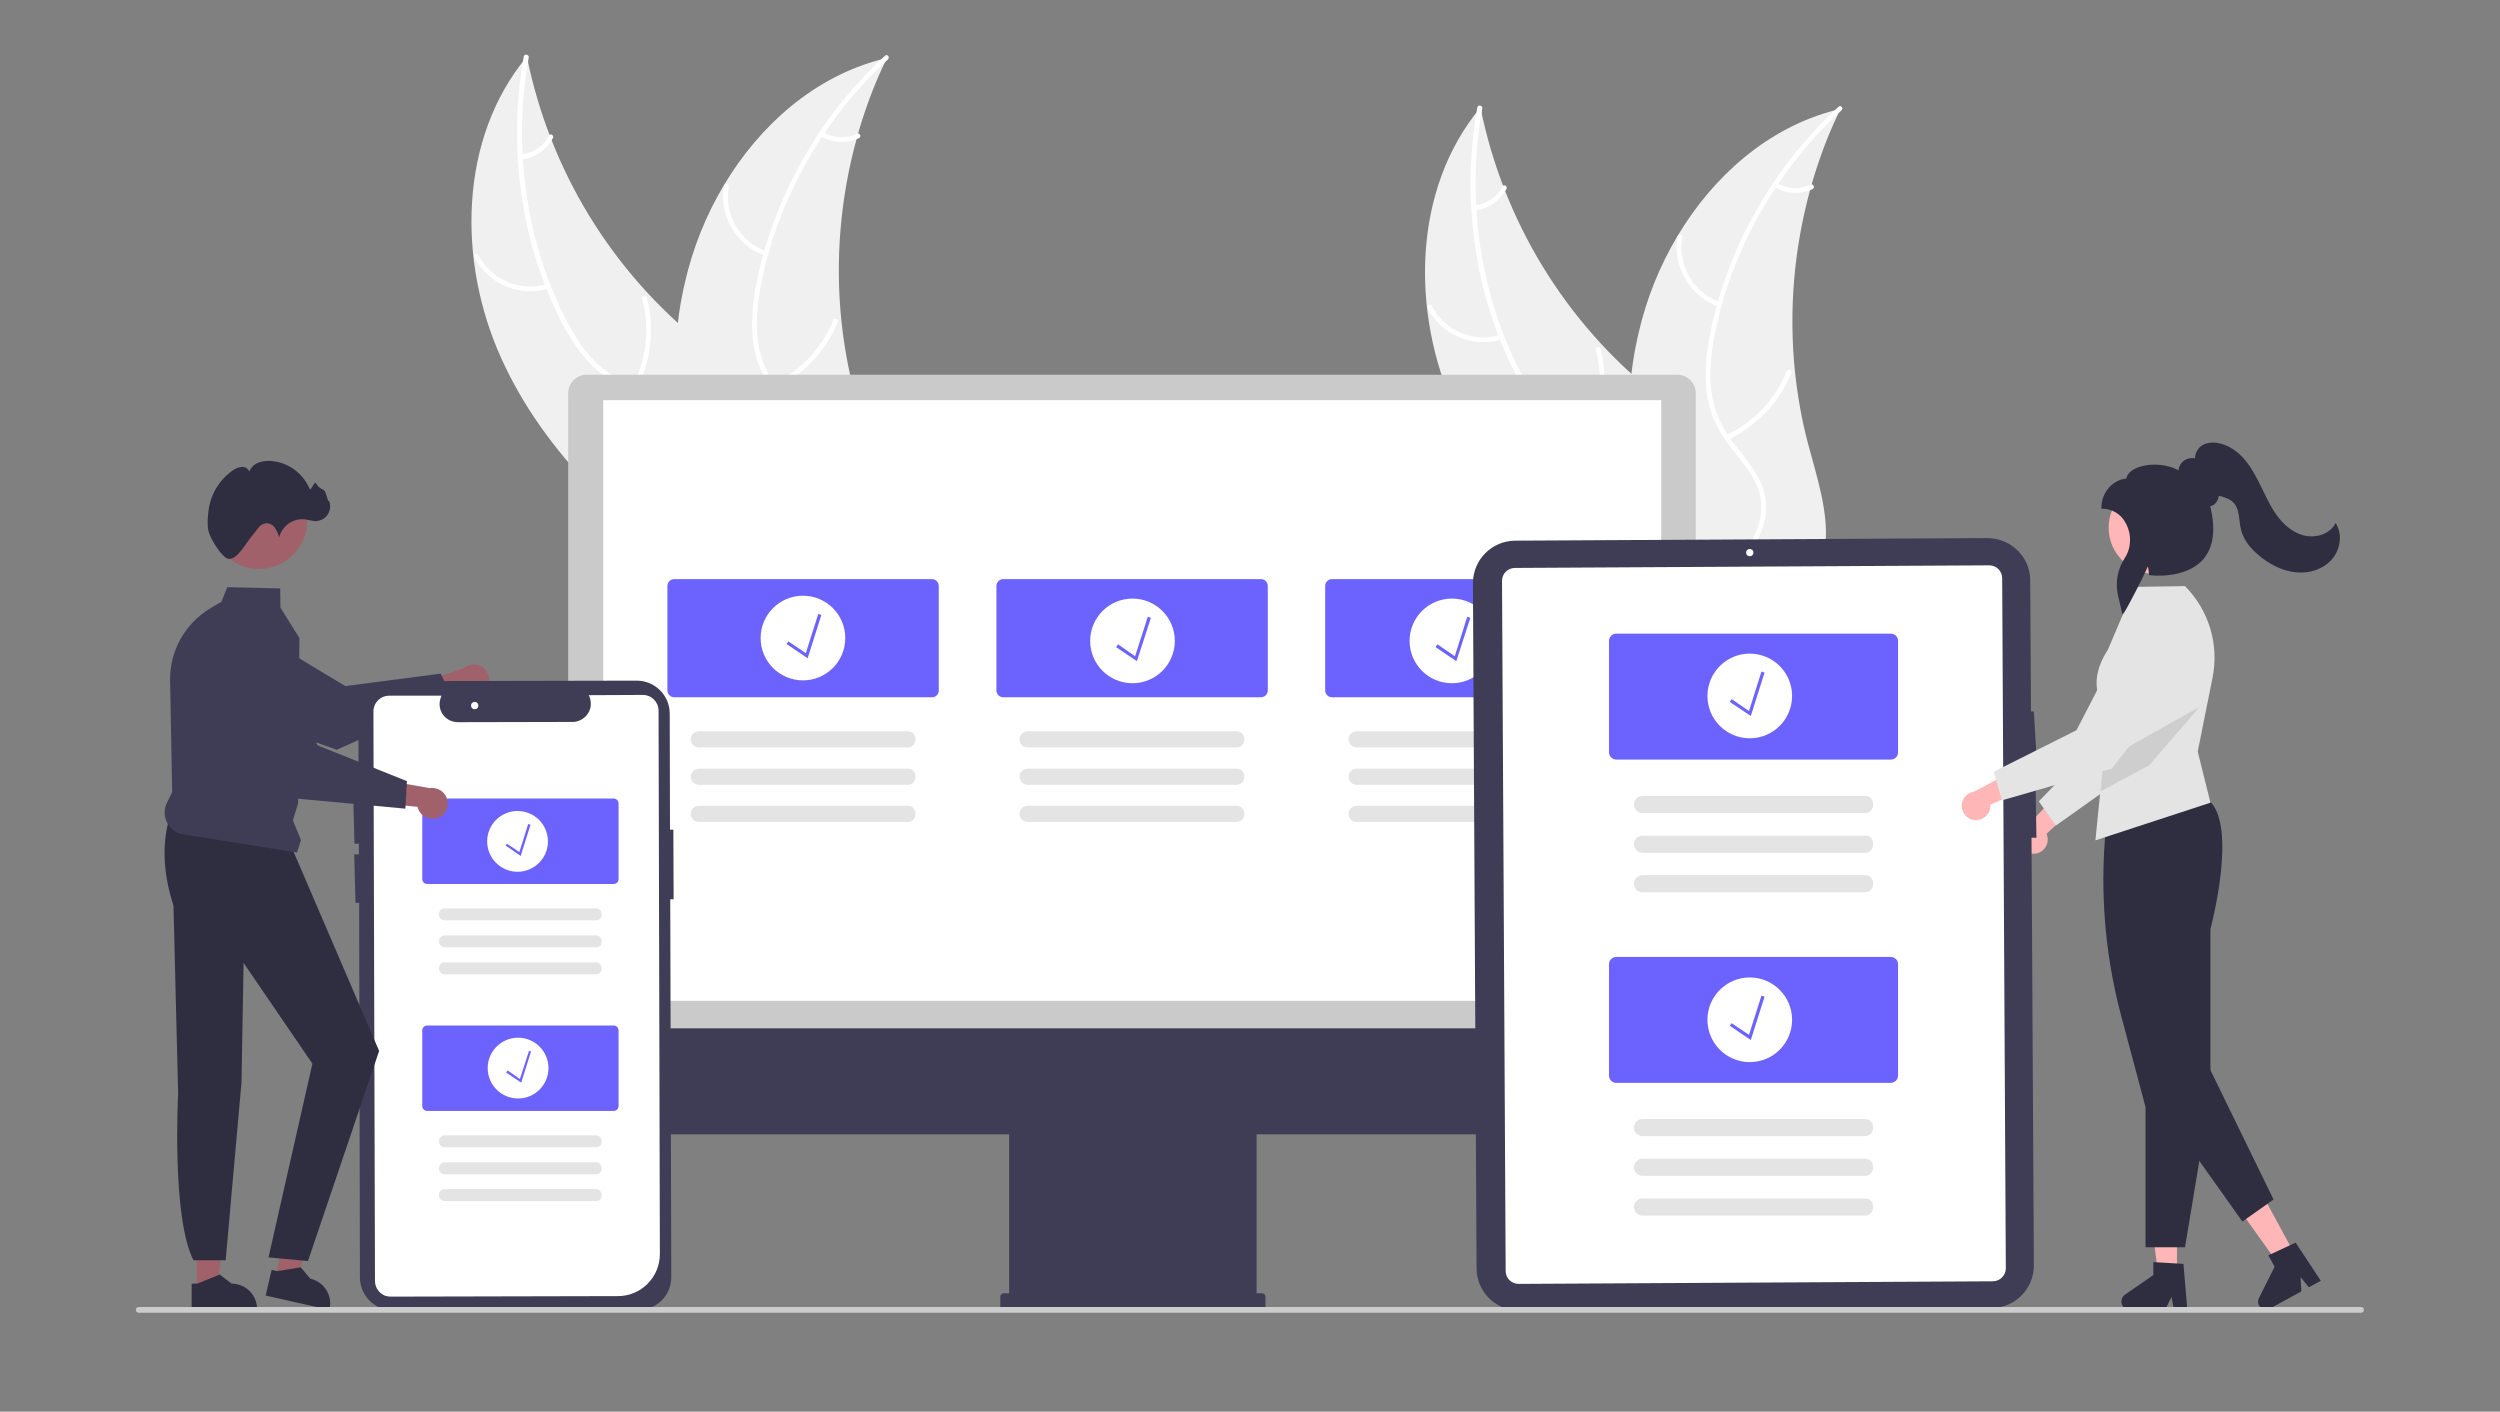 <?xml version="1.0" encoding="utf-8"?>
<!-- Generator: Adobe Illustrator 27.6.1, SVG Export Plug-In . SVG Version: 6.00 Build 0)  -->
<svg version="1.1" id="Layer_1" xmlns="http://www.w3.org/2000/svg" xmlns:xlink="http://www.w3.org/1999/xlink" x="0px" y="0px"
	 viewBox="0 0 962.7 543.6" style="enable-background:new 0 0 962.7 543.6;" xml:space="preserve">
<rect x="0" y="0" width="962.7" height="543.6" fill="#808080" stroke="none"/>
<style type="text/css">
	.st0{fill:#FFB6B6;}
	.st1{fill:#E4E4E4;}
	.st2{fill:#2F2E41;}
	.st3{opacity:0.1;enable-background:new    ;}
	.st4{fill:#A0616A;}
	.st5{fill:#3F3D56;}
	.st6{fill:#F0F0F0;}
	.st7{fill:#FFFFFF;}
	.st8{fill:#CACACA;}
	.st9{fill:#6C63FF;}
	.st10{fill:#CCCCCC;}
</style>
<path class="st0" d="M784.4,328.6c2.9-0.7,4.7-3.7,4-6.6c-0.1-0.3-0.2-0.6-0.3-0.9l14.2-13.3l-9.8-2.4l-12,12.9
	c-2.7,1.4-3.7,4.7-2.3,7.4C779.4,328.1,781.9,329.2,784.4,328.6L784.4,328.6z"/>
<path class="st1" d="M791.7,317.9l-6.6-9.3l24.8-25.7l5.8-40.5c1.1-7.5,8-12.8,15.6-11.7c0.8,0.1,1.7,0.3,2.5,0.6l0,0
	c7.2,2.4,11.1,10.2,8.6,17.4l-14.7,43.6L791.7,317.9z"/>
<polygon class="st0" points="838.3,490.4 831,490.4 827.5,462.1 838.3,462.1 "/>
<path class="st2" d="M842.3,504.3h-5.2l-0.9-4.9l-2.4,4.9h-13.8c-1.7,0-3.1-1.4-3.1-3.1c0-1,0.5-2,1.3-2.6l11-7.6v-5l11.6,0.7
	L842.3,504.3z"/>
<polygon class="st0" points="883.6,482.9 877.1,486.4 860.5,463.2 870.1,458 "/>
<path class="st2" d="M893.7,493.2l-4.6,2.5l-3.2-3.9l0.3,5.5l-12.1,6.6c-1.5,0.8-3.4,0.3-4.2-1.2c-0.5-0.9-0.5-2,0-2.9l6-12
	l-2.4-4.4l10.5-4.9L893.7,493.2z"/>
<path class="st2" d="M841.4,480.3h-15.2v-54l-9.4-35.2c-6.7-25.2-8.5-51.4-5.3-77.3l0-0.1l0.1-0.1c0.2-0.2,24.3-20.1,39.5-4.9
	c10.2,10.2,0.6,47.1,0.1,49.1v63.5L841.4,480.3z"/>
<path class="st1" d="M841.4,225.7L841.4,225.7L822,226l-10.3,24.2c-9.6,14.8-0.4,23.3,0.2,24.6L810,293l-1.2,11.7l-1.9,18.9
	l44.3-14.5l-4.9-19.7L852,261C854.6,248.2,850.6,235,841.4,225.7z"/>
<polygon class="st2" points="832.4,426.6 863.5,470.4 875.5,461.9 849.4,408.4 "/>
<circle class="st0" cx="829.8" cy="203.2" r="17.8"/>
<polygon class="st3" points="847,272.2 827.6,294.7 808.9,304.7 810,293 821,286.8 "/>
<path class="st2" d="M817.3,236.6l-1.7-7.3c-1.1-5-0.2-10.2,2.6-14.4c2.6-4,2.7-9.2,0.4-13.4c-1.7-3.4-5.2-5.6-9-5.6h-0.4v-0.4
	c0-6.4,5-10.9,9.6-11.2c0.2-1.3,1.1-2.5,2.8-3.5c3.9-2.3,11.5-2.8,17.3,0.3c0.2-2,1.5-3.7,3.4-4.4c0.9-0.3,2-0.4,2.9-0.2
	c0.1-1.6,0.7-3.1,1.9-4.3c1.6-1.5,4.1-2.1,7-1.6c3.9,0.7,7.8,3.2,10.8,7c2.7,3.4,4.6,7.4,6.5,11.2c1.8,3.8,3.7,7.7,6.4,11
	c3,3.6,6.6,6,10.4,6.6c4.3,0.7,8.8-1,10.8-4.3l0.4-0.7l0.4,0.7c2.3,4.2,1.3,10-2.2,13.7c-3.2,3.4-8.2,5.1-13.4,4.6
	c-4.4-0.4-8.9-2.3-13.2-5.6c-4.3-3.3-7-6.8-8-10.7c-0.3-1.2-0.5-2.4-0.6-3.6c-0.3-2.5-0.6-4.9-2.1-6.7c-1.4-1.6-3.6-2.3-5.5-2.8
	l-0.4-0.1c-0.1,1.4-0.9,2.8-2.1,3.6c-0.4,0.2-0.7,0.4-1.2,0.4c2.2,9,1.3,15.9-2.7,20.5c-6.8,7.7-20,6.2-20.5,6.1l-0.4,0l0-0.4
	c0-1-0.2-2-0.4-3c-1.9,4.5-8.2,16.5-9.1,17.7L817.3,236.6z"/>
<path class="st4" d="M187.1,265.4c-2,2.6-5.7,3.1-8.3,1.1c-0.3-0.2-0.5-0.4-0.8-0.7l-19.2,8.4l1.9-10.7l18-6.3
	c2.6-2.1,6.3-1.7,8.3,0.9C188.7,260.2,188.8,263.3,187.1,265.4L187.1,265.4z"/>
<path class="st5" d="M174.3,268.8l-44.6,19.9l-0.1,0l-50.9-18.1c-7.9-4.1-11.2-13.6-7.5-21.7l0,0c3.8-8.4,13.7-12.2,22.2-8.4
	c0.6,0.3,1.2,0.6,1.7,0.9l37.9,22.8l36.7-4.8L174.3,268.8z"/>
<path class="st6" d="M193,137.9c-16.9-37.3-16.3-84.6,9.9-116.1c8.8,43.7,32.7,82.9,67.6,110.6c13.5,10.6,29.6,21.1,33.3,37.9
	c2.3,10.4-1,21.5-6.6,30.6c-5.6,9.1-13.4,16.6-21.2,24l-0.9,2.5C241.4,203.9,209.8,175.2,193,137.9z"/>
<path class="st7" d="M203.6,22.2c-6,33-1.5,68.2,13.1,98.4c3.2,6.5,6.9,12.9,12,18.2c5,5.1,11.2,8.7,18.1,10.6
	c6.4,1.9,13.1,3,18.9,6.4c6.1,3.6,9.9,9.5,11.4,16.4c1.8,8.4,0.5,16.9-1.1,25.2c-1.7,9.2-3.7,18.8-1.2,28c0.3,1.1-1.5,1.5-1.8,0.4
	c-4.4-16.1,4.1-32,3-48.2c-0.6-7.6-3.4-15-9.9-19.4c-5.7-3.8-12.6-5-19.1-6.9c-6.8-1.9-12.9-4.8-18.1-9.7c-5.3-5-9.3-11.2-12.7-17.6
	c-7.4-14.6-12.5-30.3-15-46.5c-3-18.5-2.8-37.3,0.5-55.8C202.1,20.5,203.8,21.1,203.6,22.2L203.6,22.2z"/>
<path class="st7" d="M211.5,111c-11.3,3.6-23.5-1.5-28.9-12c-0.5-1,1.1-1.9,1.6-0.9c5,9.8,16.4,14.6,26.9,11.1
	C212.2,108.9,212.6,110.6,211.5,111L211.5,111z"/>
<path class="st7" d="M243.5,148.8c5.5-10.4,6.8-22.5,3.8-33.8c-0.3-1.1,1.5-1.5,1.8-0.4c3.1,11.8,1.7,24.4-4,35.2
	C244.5,150.8,242.9,149.8,243.5,148.8L243.5,148.8z"/>
<path class="st7" d="M200.7,59.5c4.6-0.5,8.6-3.2,10.7-7.3c0.5-1,2.1-0.1,1.5,1c-2.4,4.5-6.8,7.6-11.9,8.1c-0.5,0.1-1-0.2-1.1-0.7
	C199.9,60.1,200.2,59.6,200.7,59.5z"/>
<path class="st6" d="M341.6,22.1c-0.3,0.7-0.6,1.3-0.9,2c-4.2,8.8-7.6,18-10.3,27.4c-0.2,0.7-0.4,1.5-0.6,2.2
	c-6.2,22.7-8.2,46.4-5.8,69.8c1,9.3,2.6,18.6,5,27.6c3.3,12.5,7.8,25.8,6.8,38.3c-0.1,1.3-0.3,2.6-0.5,3.9l-57,34.8
	c-0.2,0-0.3,0-0.5,0.1l-2.2,1.5c-0.2-0.5-0.3-0.9-0.5-1.4c-0.1-0.3-0.2-0.5-0.3-0.8c-0.1-0.2-0.1-0.4-0.2-0.5c0-0.1,0-0.1,0-0.2
	c-0.1-0.2-0.1-0.3-0.2-0.5c-0.8-2.7-1.7-5.4-2.5-8.1c0,0,0,0,0,0c-6.2-20.6-10.7-41.8-11.8-63.1c0-0.6-0.1-1.3-0.1-1.9
	c-0.5-9.6-0.1-19.2,1-28.7c0.6-5.2,1.5-10.4,2.7-15.5c3-13.3,8.1-26,15-37.6c13.9-23.3,35-41.9,60.9-48.6
	C340.3,22.4,340.9,22.3,341.6,22.1z"/>
<path class="st7" d="M341.9,22.9c-24.7,22.7-42.3,53.5-48.8,86.4c-1.4,7.1-2.2,14.5-1.3,21.7c0.9,7.1,3.7,13.7,8.1,19.4
	c4,5.3,8.6,10.3,11.2,16.5c2.7,6.5,2.2,13.6-0.8,19.9c-3.6,7.8-9.8,13.8-16,19.5c-6.9,6.3-14.2,12.7-17.8,21.7
	c-0.4,1.1-2.1,0.3-1.7-0.7c6.2-15.5,22.6-23.1,31.4-36.7c4.1-6.4,6.3-14,3.8-21.4c-2.2-6.5-7-11.6-11.1-17
	c-4.3-5.6-7.4-11.6-8.6-18.6c-1.2-7.2-0.7-14.6,0.5-21.7c2.9-16.2,8.3-31.7,16-46.2c8.7-16.6,20.2-31.5,34-44.2
	C341.7,20.6,342.8,22.1,341.9,22.9z"/>
<path class="st7" d="M294.7,98.5c-11.2-3.9-17.9-15.4-15.9-27c0.2-1.1,2-0.9,1.8,0.3c-1.9,10.9,4.4,21.5,14.8,25.1
	C296.5,97.2,295.8,98.9,294.7,98.5L294.7,98.5z"/>
<path class="st7" d="M297.5,148c10.6-5,19-13.8,23.4-24.7c0.4-1.1,2.1-0.3,1.7,0.7c-4.6,11.3-13.3,20.5-24.4,25.7
	C297.1,150.2,296.5,148.5,297.5,148L297.5,148z"/>
<path class="st7" d="M317.1,50.9c4,2.4,8.8,2.6,13,0.6c1-0.5,1.7,1.2,0.7,1.7c-4.6,2.2-10,1.9-14.4-0.6c-0.4-0.2-0.6-0.7-0.5-1.2
	C316.1,50.9,316.6,50.7,317.1,50.9L317.1,50.9z"/>
<path class="st6" d="M560.2,157.5c-16.9-37.3-16.3-84.6,9.9-116.1c8.8,43.7,32.7,82.9,67.6,110.6c13.5,10.6,29.6,21.1,33.3,37.9
	c2.3,10.4-1,21.5-6.6,30.6c-5.6,9.1-13.4,16.6-21.2,24l-0.9,2.5C608.6,223.5,577,194.8,560.2,157.5z"/>
<path class="st7" d="M570.8,41.8c-6,33-1.5,68.2,13.1,98.4c3.2,6.5,6.9,12.9,12,18.2c5,5.1,11.2,8.7,18.1,10.6
	c6.4,1.9,13.1,3,18.9,6.4c6.1,3.6,9.9,9.5,11.4,16.4c1.8,8.4,0.5,16.9-1.1,25.2c-1.7,9.2-3.7,18.8-1.2,28c0.3,1.1-1.5,1.5-1.8,0.4
	c-4.4-16.1,4.1-32,3-48.2c-0.6-7.6-3.4-15-9.9-19.4c-5.7-3.8-12.6-5-19.1-6.9c-6.8-1.9-12.9-4.8-18.1-9.7c-5.3-5-9.3-11.2-12.7-17.6
	c-7.4-14.6-12.5-30.3-15-46.5c-3-18.5-2.8-37.3,0.5-55.8C569.3,40.1,571,40.7,570.8,41.8L570.8,41.8z"/>
<path class="st7" d="M578.6,130.6c-11.3,3.6-23.5-1.5-28.9-12c-0.5-1,1.1-1.9,1.6-0.9c5,9.8,16.4,14.6,26.9,11.1
	C579.3,128.5,579.7,130.2,578.6,130.6L578.6,130.6z"/>
<path class="st7" d="M610.7,168.4c5.5-10.4,6.8-22.5,3.8-33.8c-0.3-1.1,1.5-1.5,1.8-0.4c3.1,11.8,1.7,24.4-4,35.2
	C611.7,170.4,610.1,169.4,610.7,168.4L610.7,168.4z"/>
<path class="st7" d="M567.9,79.1c4.6-0.5,8.6-3.2,10.7-7.3c0.5-1,2.1-0.1,1.5,1c-2.4,4.5-6.8,7.6-11.9,8.1c-0.5,0.1-1-0.2-1.1-0.7
	C567.1,79.7,567.4,79.2,567.9,79.1z"/>
<path class="st6" d="M708.8,41.7c-0.3,0.7-0.6,1.3-0.9,2c-4.2,8.8-7.6,18-10.3,27.4c-0.2,0.7-0.4,1.5-0.6,2.2
	c-6.2,22.7-8.2,46.4-5.8,69.8c1,9.3,2.6,18.6,5,27.6c3.3,12.5,7.8,25.8,6.8,38.3c-0.1,1.3-0.3,2.6-0.5,3.9l-57,34.8
	c-0.2,0-0.3,0-0.5,0.1l-2.2,1.5c-0.2-0.5-0.3-0.9-0.5-1.4c-0.1-0.3-0.2-0.5-0.3-0.8c-0.1-0.2-0.1-0.4-0.2-0.5c0-0.1,0-0.1,0-0.2
	c-0.1-0.2-0.1-0.3-0.2-0.5c-0.8-2.7-1.7-5.4-2.5-8.1c0,0,0,0,0,0c-6.2-20.6-10.7-41.8-11.8-63.1c0-0.6-0.1-1.3-0.1-1.9
	c-0.5-9.6-0.1-19.2,1-28.7c0.6-5.2,1.5-10.4,2.7-15.5c3-13.3,8.1-26,15-37.6c13.9-23.3,35-41.9,60.9-48.6
	C707.5,42,708.1,41.9,708.8,41.7z"/>
<path class="st7" d="M709.1,42.5c-24.7,22.7-42.3,53.5-48.8,86.4c-1.4,7.1-2.2,14.5-1.3,21.7c0.9,7.1,3.7,13.7,8.1,19.4
	c4,5.3,8.6,10.3,11.2,16.5c2.7,6.5,2.2,13.6-0.8,19.9c-3.6,7.8-9.8,13.8-16,19.5c-6.9,6.3-14.2,12.7-17.8,21.7
	c-0.4,1.1-2.1,0.3-1.7-0.7c6.2-15.5,22.6-23.1,31.4-36.7c4.1-6.4,6.3-14,3.8-21.4c-2.2-6.5-7-11.6-11.1-17
	c-4.3-5.6-7.4-11.6-8.6-18.6c-1.2-7.2-0.7-14.6,0.5-21.7c2.9-16.2,8.3-31.7,16-46.2c8.7-16.6,20.2-31.5,34-44.2
	C708.9,40.3,710,41.7,709.1,42.5z"/>
<path class="st7" d="M661.9,118.1c-11.2-3.9-17.9-15.4-15.9-27c0.2-1.1,2-0.9,1.8,0.3c-1.9,10.9,4.4,21.5,14.8,25.1
	C663.7,116.8,663,118.5,661.9,118.1L661.9,118.1z"/>
<path class="st7" d="M664.7,167.6c10.6-5,19-13.8,23.4-24.7c0.4-1.1,2.1-0.3,1.7,0.7c-4.6,11.3-13.3,20.5-24.4,25.7
	C664.3,169.8,663.6,168.1,664.7,167.6L664.7,167.6z"/>
<path class="st7" d="M684.3,70.5c4,2.4,8.8,2.6,13,0.6c1-0.5,1.7,1.2,0.7,1.7c-4.6,2.2-10,1.9-14.4-0.6c-0.4-0.2-0.6-0.7-0.5-1.2
	C683.3,70.5,683.8,70.3,684.3,70.5z"/>
<path class="st8" d="M218.8,402.8H653V151.4c0-3.9-3.2-7.1-7.1-7.1h-420c-3.9,0-7.1,3.2-7.1,7.1V402.8z"/>
<rect x="232.3" y="154.1" class="st7" width="407.4" height="231.3"/>
<path class="st5" d="M218.5,396v31c0,5.4,4.4,9.8,9.8,9.8c0,0,0,0,0,0h160.3V498h-2.1c-0.7,0-1.3,0.6-1.3,1.3c0,0,0,0,0,0v4.3
	c0,0.7,0.6,1.3,1.3,1.3c0,0,0,0,0,0h99.5c0.7,0,1.3-0.6,1.3-1.3c0,0,0,0,0,0v-4.3c0-0.7-0.6-1.3-1.3-1.3c0,0,0,0,0,0h-2.1v-61.2H644
	c5.4,0,9.8-4.4,9.8-9.8v0v-31L218.5,396z"/>
<path class="st9" d="M358.9,268.5h-99.3c-1.4,0-2.6-1.2-2.6-2.6v-40.3c0-1.4,1.2-2.6,2.6-2.6h99.3c1.4,0,2.6,1.2,2.6,2.6v40.3
	C361.5,267.3,360.4,268.5,358.9,268.5z"/>
<path class="st1" d="M349.5,287.8h-80.4c-1.7,0-3.1-1.4-3.1-3.1c0-1.7,1.4-3.1,3.1-3.1h80.4C353.5,281.5,353.6,287.9,349.5,287.8z"
	/>
<path class="st1" d="M349.5,302.2h-80.4c-1.7,0-3.1-1.4-3.1-3.1c0-1.7,1.4-3.1,3.1-3.1h80.4C353.5,295.8,353.6,302.2,349.5,302.2z"
	/>
<path class="st1" d="M349.5,316.5h-80.4c-1.7,0-3.1-1.4-3.1-3.1c0-1.7,1.4-3.1,3.1-3.1h80.4C353.5,310.2,353.6,316.6,349.5,316.5z"
	/>
<path class="st9" d="M485.6,268.5h-99.3c-1.4,0-2.6-1.2-2.6-2.6v-40.3c0-1.4,1.2-2.6,2.6-2.6h99.3c1.4,0,2.6,1.2,2.6,2.6v40.3
	C488.2,267.3,487,268.5,485.6,268.5z"/>
<path class="st1" d="M476.1,287.8h-80.4c-1.7,0-3.1-1.4-3.1-3.1c0-1.7,1.4-3.1,3.1-3.1h80.4C480.2,281.5,480.2,287.9,476.1,287.8z"
	/>
<path class="st1" d="M476.1,302.2h-80.4c-1.7,0-3.1-1.4-3.1-3.1c0-1.7,1.4-3.1,3.1-3.1h80.4C480.2,295.8,480.2,302.2,476.1,302.2z"
	/>
<path class="st1" d="M476.1,316.5h-80.4c-1.7,0-3.1-1.4-3.1-3.1c0-1.7,1.4-3.1,3.1-3.1h80.4C480.2,310.2,480.2,316.6,476.1,316.5z"
	/>
<path class="st9" d="M612.2,268.5h-99.3c-1.4,0-2.6-1.2-2.6-2.6v-40.3c0-1.4,1.2-2.6,2.6-2.6h99.3c1.4,0,2.6,1.2,2.6,2.6v40.3
	C614.8,267.3,613.7,268.5,612.2,268.5z"/>
<path class="st1" d="M602.8,287.8h-80.4c-1.7,0-3.1-1.4-3.1-3.1c0-1.7,1.4-3.1,3.1-3.1h80.4C606.8,281.5,606.8,287.9,602.8,287.8z"
	/>
<path class="st1" d="M602.8,302.2h-80.4c-1.7,0-3.1-1.4-3.1-3.1c0-1.7,1.4-3.1,3.1-3.1h80.4C606.8,295.8,606.8,302.2,602.8,302.2z"
	/>
<path class="st1" d="M602.8,316.5h-80.4c-1.7,0-3.1-1.4-3.1-3.1c0-1.7,1.4-3.1,3.1-3.1h80.4C606.8,310.2,606.8,316.6,602.8,316.5z"
	/>
<circle class="st7" cx="559.1" cy="246.8" r="16.3"/>
<polygon class="st9" points="560.8,254.6 552.8,249.2 553.5,248.1 560.2,252.7 565,237.5 566.2,237.9 "/>
<path class="st5" d="M781.8,223.5l0.3,50.5l1.1-0.1l1.1,18.7l-2.1,0.1l0.1,11.2l1.6,0l0.3,18.7l-1.9,0l0.9,164.7
	c0,9-7.2,16.3-16.2,16.4l-182,1c-9,0-16.3-7.2-16.4-16.2l-1.4-263.9c0-9,7.2-16.3,16.2-16.4l182-1
	C774.5,207.3,781.8,214.6,781.8,223.5z"/>
<path class="st7" d="M767.4,493.4l-182.6,1c-2.8,0-5-2.2-5-5l-1.4-265.7c0-2.8,2.2-5,5-5l182.6-1c2.8,0,5,2.2,5,5l1.4,265.7
	C772.4,491.2,770.1,493.4,767.4,493.4z"/>
<circle class="st7" cx="673.8" cy="212.8" r="1.4"/>
<path class="st9" d="M728.1,292.5H622.4c-1.5,0-2.8-1.2-2.8-2.8v-42.9c0-1.5,1.2-2.8,2.8-2.8h105.7c1.5,0,2.8,1.2,2.8,2.8v42.9
	C730.9,291.3,729.7,292.5,728.1,292.5z"/>
<path class="st1" d="M718.1,313.1h-85.6c-1.8,0-3.3-1.5-3.3-3.3s1.5-3.3,3.3-3.3h85.6C722.4,306.4,722.4,313.1,718.1,313.1z"/>
<path class="st1" d="M718.1,328.4h-85.6c-1.8,0-3.3-1.5-3.3-3.3c0-1.8,1.5-3.3,3.3-3.3h85.6C722.4,321.6,722.4,328.4,718.1,328.4z"
	/>
<path class="st1" d="M718.1,343.6h-85.6c-1.8,0-3.3-1.5-3.3-3.3c0-1.8,1.5-3.3,3.3-3.3h85.6C722.4,336.9,722.4,343.7,718.1,343.6z"
	/>
<path class="st9" d="M728.1,417H622.4c-1.5,0-2.8-1.2-2.8-2.8v-42.9c0-1.5,1.2-2.8,2.8-2.8h105.7c1.5,0,2.8,1.2,2.8,2.8v42.9
	C730.9,415.7,729.7,416.9,728.1,417z"/>
<path class="st1" d="M718.1,437.5h-85.6c-1.8,0-3.3-1.5-3.3-3.3c0-1.8,1.5-3.3,3.3-3.3h85.6C722.4,430.8,722.4,437.6,718.1,437.5z"
	/>
<path class="st1" d="M718.1,452.8h-85.6c-1.8,0-3.3-1.5-3.3-3.3c0-1.8,1.5-3.3,3.3-3.3h85.6C722.4,446.1,722.4,452.9,718.1,452.8z"
	/>
<path class="st1" d="M718.1,468.1h-85.6c-1.8,0-3.3-1.5-3.3-3.3c0-1.8,1.5-3.3,3.3-3.3h85.6C722.4,461.4,722.4,468.1,718.1,468.1z"
	/>
<path class="st5" d="M258.5,491.8l-0.4-145.5l1.3,0l-0.1-26.8l-1.3,0l-0.1-44.7c0-7-5.7-12.7-12.7-12.7c0,0,0,0,0,0l-94.5,0.2
	c-7,0-12.7,5.7-12.7,12.7c0,0,0,0,0,0l0.1,31.1l-2.1,0.1l0.5,18.7l1.7,0l0,4.1l-1.8,0l0.5,18.7l1.4,0l0.3,144.2
	c0,7,5.7,12.7,12.7,12.7c0,0,0,0,0,0l94.5-0.2C252.9,504.5,258.5,498.8,258.5,491.8z"/>
<path class="st7" d="M148.4,499c-2.4-0.9-4-3.2-4-5.7L143.8,274c0-3.4,2.7-6.1,6.1-6.1l20.1,0l-0.2,0.6c-1.5,3.6,0.3,7.7,3.9,9.1
	c0.8,0.3,1.7,0.5,2.7,0.5l44.6-0.1c2.3-0.2,4.3-1.5,5.5-3.4c1.2-1.9,1.3-4.2,0.5-6.3l-0.3-0.6l20.8-0.1c3.4,0,6.1,2.7,6.1,6.1
	l0.5,209.2c0,8.9-7.2,16.2-16.1,16.2l-87.4,0.2C149.8,499.3,149.1,499.2,148.4,499z"/>
<circle class="st7" cx="182.8" cy="271.7" r="1.4"/>
<path class="st9" d="M236.3,340.4h-71.8c-1,0-1.9-0.8-1.9-1.9v-29.1c0-1,0.8-1.9,1.9-1.9h71.8c1,0,1.9,0.8,1.9,1.9v29.1
	C238.2,339.6,237.4,340.4,236.3,340.4z"/>
<path class="st1" d="M229.5,354.4h-58.2c-1.3,0-2.3-1-2.3-2.3s1-2.3,2.3-2.3h58.2C232.4,349.9,232.5,354.5,229.5,354.4z"/>
<path class="st1" d="M229.5,364.8h-58.2c-1.3,0-2.3-1-2.3-2.3c0-1.3,1-2.3,2.3-2.3c0,0,0,0,0,0h58.2
	C232.4,360.2,232.5,364.9,229.5,364.8z"/>
<path class="st1" d="M229.5,375.2h-58.2c-1.3,0-2.3-1-2.3-2.3c0-1.3,1-2.3,2.3-2.3h58.2C232.4,370.6,232.5,375.2,229.5,375.2z"/>
<path class="st9" d="M236.3,427.8h-71.8c-1,0-1.9-0.8-1.9-1.9v-29.1c0-1,0.8-1.9,1.9-1.9h71.8c1,0,1.9,0.8,1.9,1.9v29.1
	C238.2,426.9,237.4,427.8,236.3,427.8z"/>
<path class="st1" d="M229.5,441.8h-58.2c-1.3,0-2.3-1-2.3-2.3c0-1.3,1-2.3,2.3-2.3h58.2C232.4,437.2,232.5,441.8,229.5,441.8z"/>
<path class="st1" d="M229.5,452.2h-58.2c-1.3,0-2.3-1-2.3-2.3c0-1.3,1-2.3,2.3-2.3c0,0,0,0,0,0h58.2
	C232.4,447.6,232.5,452.2,229.5,452.2z"/>
<path class="st1" d="M229.5,462.5h-58.2c-1.3,0-2.3-1-2.3-2.3s1-2.3,2.3-2.3h58.2C232.4,458,232.5,462.6,229.5,462.5z"/>
<polygon class="st4" points="75.8,496.8 83.6,496.8 87.3,466.7 75.8,466.7 "/>
<path class="st2" d="M73.8,494.3l2.2,0l8.6-3.5l4.6,3.5h0c5.4,0,9.8,4.4,9.8,9.8v0.3l-25.2,0L73.8,494.3z"/>
<polygon class="st4" points="106,491.9 113.6,493.6 123.9,465.1 112.7,462.5 "/>
<path class="st2" d="M104.6,489l2.1,0.5l9.1-1.5l3.7,4.4l0,0c5.3,1.2,8.6,6.4,7.4,11.7l-0.1,0.3l-24.5-5.5L104.6,489z"/>
<path class="st2" d="M65.9,312.8c-3.7,11-3.3,23,0.9,35.9l1.8,72.4c0,0-2.6,47.5,5.9,64.2h12.4l6.1-68.5l0.8-46l26.5,38.8
	l-16.9,74.6l15.2,1.4l27.4-80.9L112.2,326L65.9,312.8z"/>
<path class="st5" d="M114.4,328.3l-45-7.2c-4.5-1.4-7-6.3-5.6-10.8c0.1-0.4,0.3-0.8,0.5-1.2l2-4.1l-0.8-42.9
	c-0.2-11.4,5.7-21.9,15.4-27.8l4.4-2.6l2.2-5.6l20.4,0.5l0.1,7.4l7.3,11.7l0,0l-0.5,63.6l-2,6.6l3.1,7.6L114.4,328.3z"/>
<circle class="st4" cx="99.7" cy="200.5" r="18.6"/>
<path class="st2" d="M80.3,204.6c-0.6-2.3-0.3-5.6,0-8c0.8-6.3,4.2-11.9,9.4-15.5c1-0.7,2.2-1.2,3.4-1.3c1.3-0.1,2.4,0.6,2.9,1.8
	c0.6-1.6,1.9-2.8,3.4-3.4c1.6-0.6,3.2-0.8,4.9-0.7c6.6,0.5,12.3,4.6,14.9,10.7c0.5,1.2,1.9-3.2,2.5-2.1c0.6,1.2,1.6,2,2.8,2.5
	c1.2,0.3,1.7,5.4,2.2,4.2c1.2,2.9-0.1,6.2-3,7.4c-0.8,0.3-1.6,0.5-2.4,0.5c-1.2-0.2-2.5-0.4-3.7-0.7c-4.6-0.6-8.9,2.4-10.1,6.9
	c-0.3-1.3-0.9-2.5-1.6-3.6c-0.7-1.1-2-1.8-3.3-1.8c-1.3,0.1-2.4,0.8-3.2,1.8c-0.8,1-1.4,2.1-2.3,3c-2.4,2.8-5.7,9.3-9.1,8.9
	C85.5,214.8,81.1,207.7,80.3,204.6z"/>
<path class="st4" d="M168.9,314.8c-3,1.3-6.5-0.1-7.8-3.1c-0.1-0.3-0.2-0.6-0.3-1l-20.9-2.1l6.9-8.4l18.7,3.3
	c3.2-0.5,6.3,1.6,6.8,4.9C172.9,311,171.5,313.7,168.9,314.8L168.9,314.8z"/>
<path class="st5" d="M156.1,311.4l-48.7-4.5l-0.1-0.1l-35.5-40.7c-4.9-7.4-3.1-17.4,4.1-22.6l0,0c7.4-5.5,17.9-3.9,23.4,3.5
	c0.4,0.5,0.7,1.1,1.1,1.6l21.9,38.4l34.4,13.8L156.1,311.4z"/>
<path class="st10" d="M909.3,505.5H53.4c-0.6,0-1.1-0.5-1.1-1.1c0-0.6,0.5-1.1,1.1-1.1h855.8c0.6,0,1.1,0.5,1.1,1.1
	C910.3,505,909.8,505.5,909.3,505.5z"/>
<path class="st0" d="M760.4,315.8c3,0.3,5.7-1.9,6-4.9c0-0.3,0-0.6,0-1l17.8-7.8l-8.5-5.5l-15.6,8.3c-3,0.4-5.1,3.2-4.6,6.2
	C755.9,313.7,757.9,315.6,760.4,315.8z"/>
<path class="st1" d="M770.9,308.2l-3.2-11l31.9-16l18.8-36.3c3.5-6.7,11.8-9.4,18.6-5.9c0.7,0.4,1.5,0.8,2.1,1.4l0,0
	c6,4.7,7.1,13.3,2.4,19.3L813.2,296L770.9,308.2z"/>
<circle class="st7" cx="199.3" cy="324" r="11.7"/>
<polygon class="st9" points="200.5,329.6 194.7,325.6 195.2,324.9 200,328.1 203.4,317.3 204.3,317.6 "/>
<circle class="st7" cx="199.5" cy="411.3" r="11.7"/>
<polygon class="st9" points="200.7,416.9 194.9,413 195.5,412.2 200.2,415.5 203.7,404.7 204.5,404.9 "/>
<circle class="st7" cx="309.2" cy="245.7" r="16.3"/>
<polygon class="st9" points="311,253.5 302.9,248 303.6,247 310.3,251.5 315.1,236.4 316.3,236.8 "/>
<circle class="st7" cx="436.1" cy="246.8" r="16.3"/>
<polygon class="st9" points="437.8,254.6 429.8,249.2 430.5,248.1 437.1,252.7 442,237.5 443.2,237.9 "/>
<circle class="st7" cx="673.8" cy="268" r="16.3"/>
<polygon class="st9" points="674.2,275.7 666.1,270.3 666.8,269.2 673.5,273.8 678.3,258.6 679.5,259 "/>
<circle class="st7" cx="673.8" cy="392.7" r="16.3"/>
<polygon class="st9" points="674.2,400.5 666.1,395 666.8,394 673.5,398.5 678.3,383.4 679.5,383.8 "/>
</svg>
